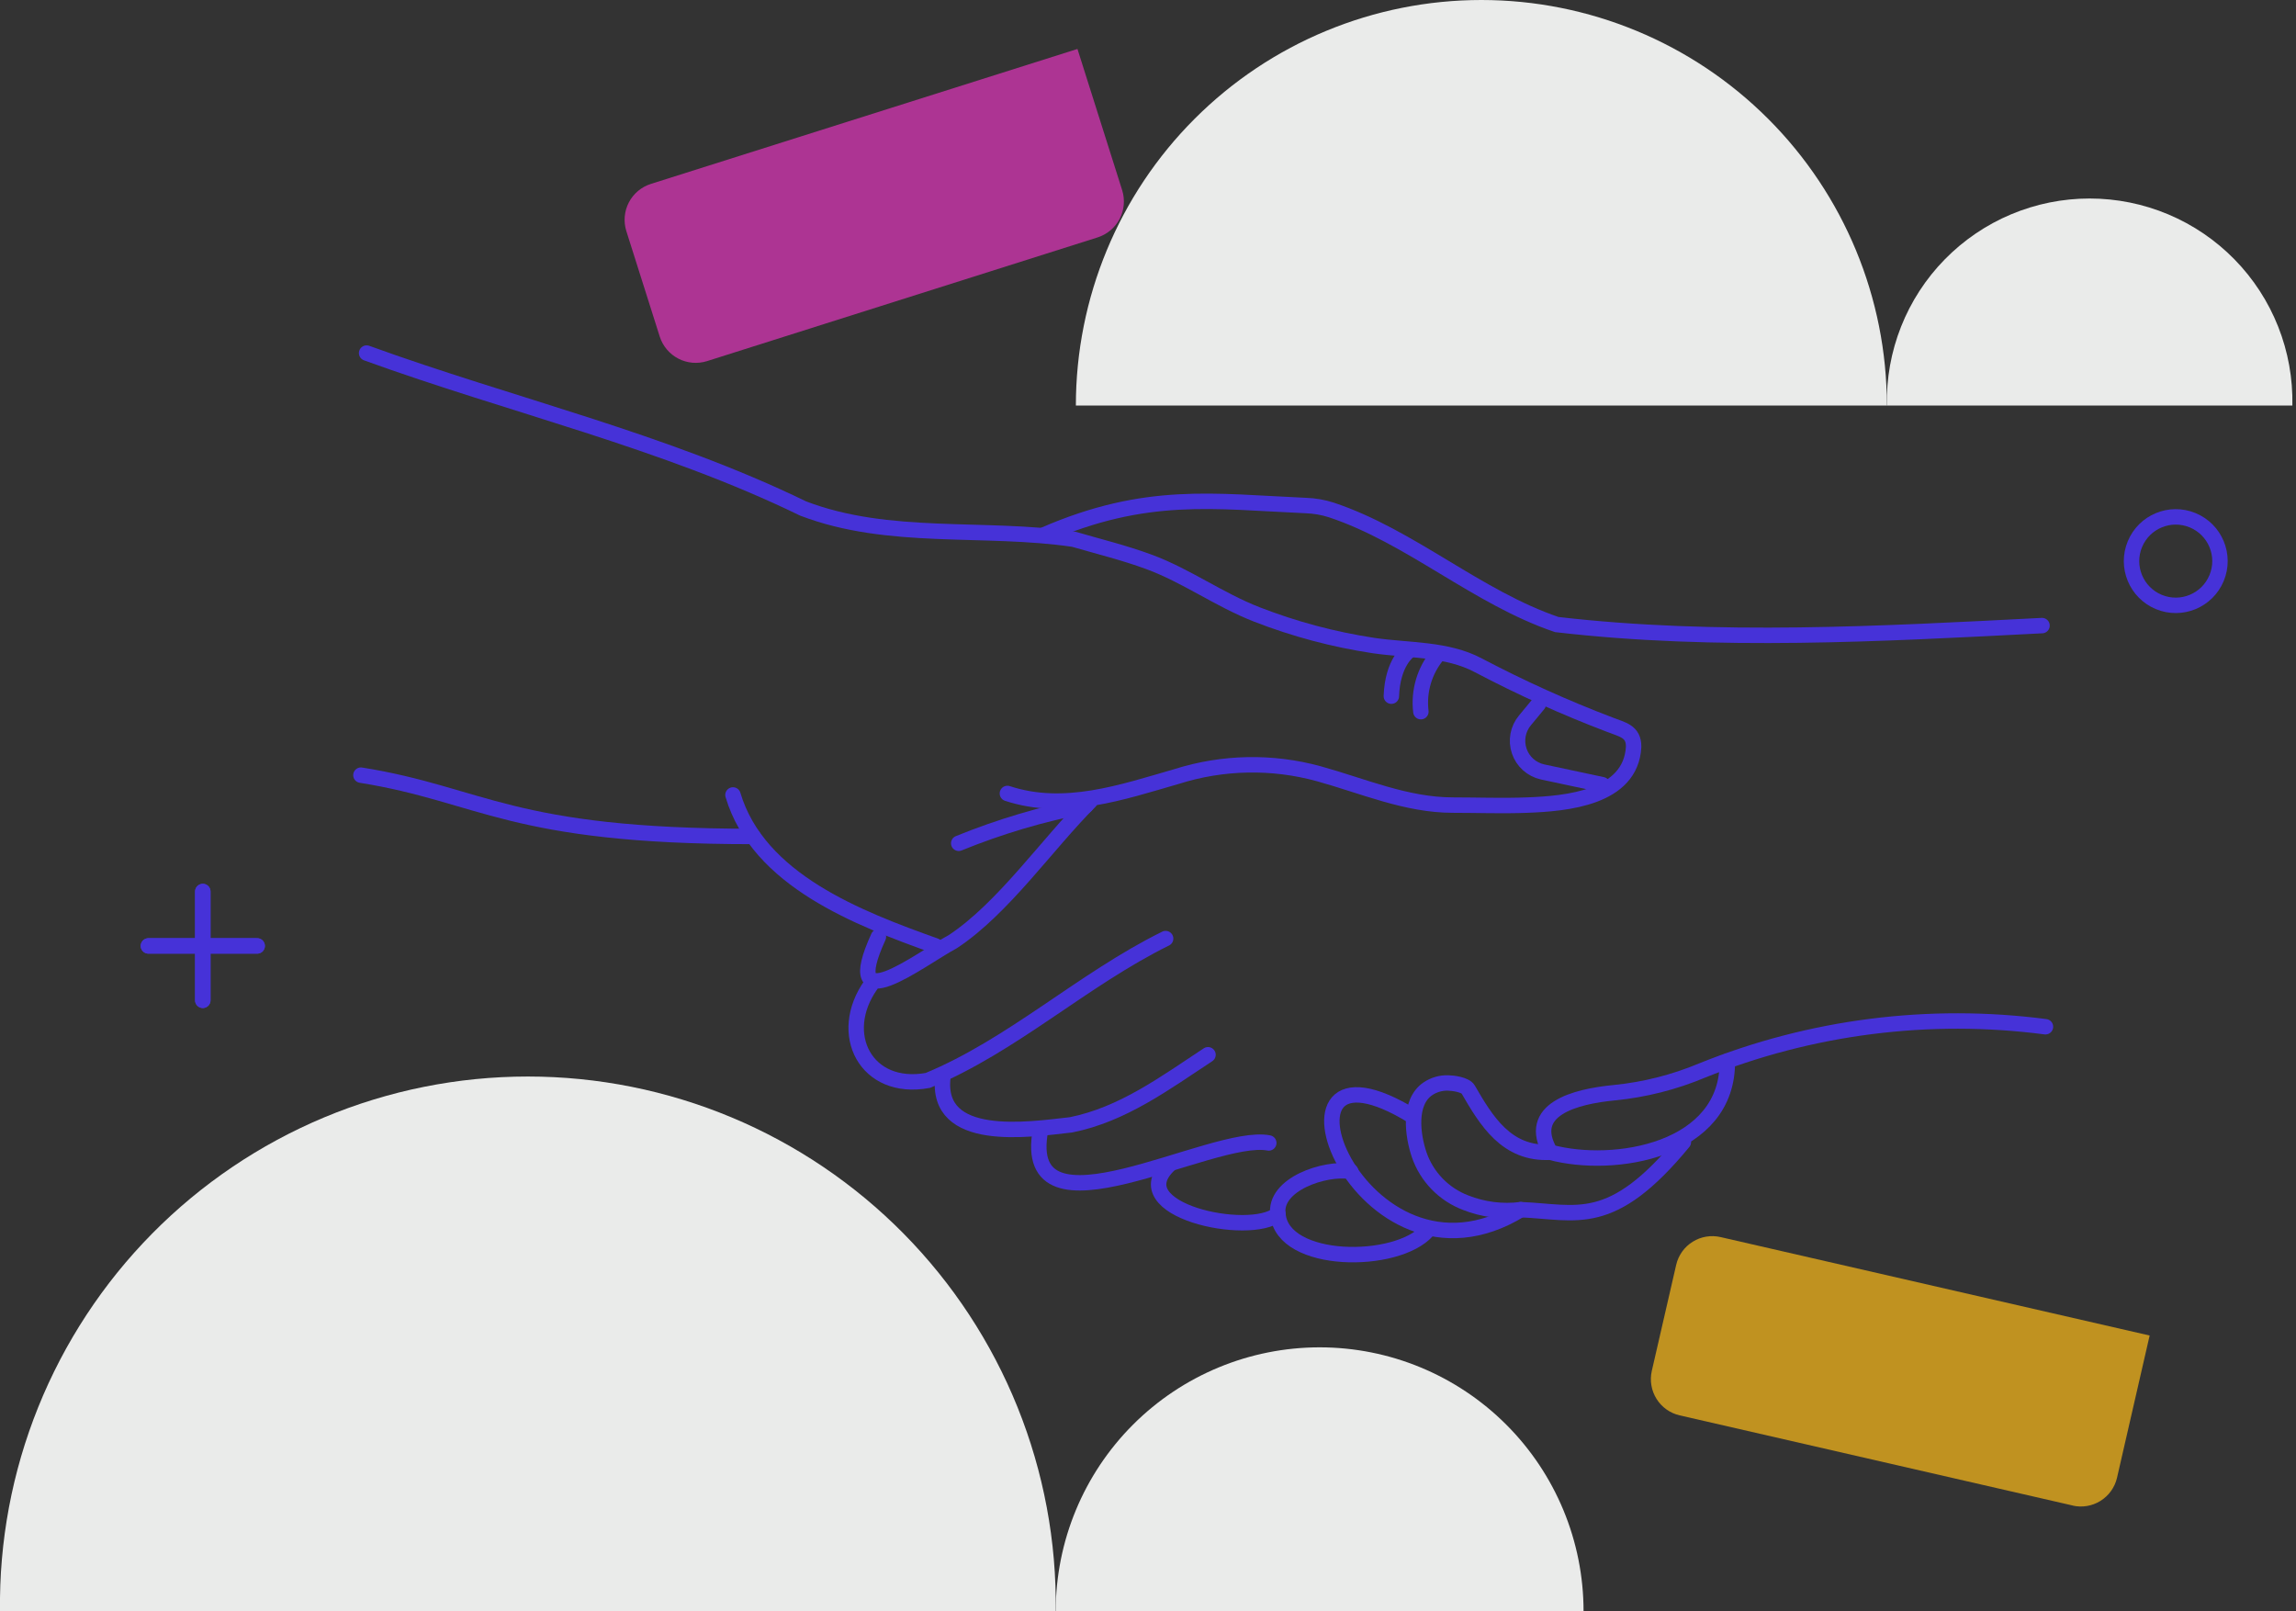 <?xml version="1.0" encoding="utf-8"?>
<svg width="171" height="120" viewBox="0 0 171 120" fill="none" xmlns="http://www.w3.org/2000/svg">
  <rect x="0" y="0" width="171" height="120" fill="#333333" stroke="none"/>
  <g clip-path="url(#clip0_566_3241)">
    <path d="M81.746 17.68L52.654 26.894C51.946 27.116 51.18 27.049 50.522 26.708C49.863 26.367 49.366 25.78 49.139 25.075L46.648 17.21C46.425 16.501 46.493 15.732 46.836 15.073C47.18 14.414 47.771 13.918 48.48 13.695L80.246 3.646L83.578 14.171C83.799 14.879 83.73 15.646 83.386 16.304C83.043 16.961 82.453 17.456 81.746 17.68Z" style="fill: rgba(225, 53, 188, 0.7);"/>
    <path d="M154.387 112.122L125.1 105.405C124.387 105.242 123.768 104.803 123.378 104.185C122.989 103.566 122.86 102.819 123.019 102.105L124.839 94.189C125.005 93.477 125.446 92.861 126.066 92.475C126.686 92.088 127.434 91.964 128.145 92.128L160.1 99.458L157.668 110.062C157.5 110.772 157.058 111.387 156.439 111.773C155.82 112.159 155.073 112.285 154.361 112.122" style="fill: rgba(249, 185, 25, 0.71);"/>
    <path d="M80.128 30.201C80.128 22.191 83.31 14.509 88.974 8.846C94.638 3.182 102.319 0 110.329 0C118.338 0 126.02 3.182 131.684 8.846C137.347 14.509 140.529 22.191 140.529 30.201" fill="#EAEBEA"/>
    <path d="M140.529 30.201C140.488 28.191 140.847 26.194 141.587 24.325C142.327 22.456 143.433 20.754 144.839 19.319C146.246 17.883 147.924 16.742 149.777 15.963C151.63 15.184 153.62 14.783 155.63 14.783C157.639 14.783 159.629 15.184 161.482 15.963C163.335 16.742 165.013 17.883 166.42 19.319C167.826 20.754 168.932 22.456 169.672 24.325C170.412 26.194 170.772 28.191 170.73 30.201" fill="#EAEBEA"/>
    <path d="M-4.4331e-06 119.994C-0.067 114.788 0.9 109.621 2.846 104.793C4.792 99.964 7.677 95.57 11.334 91.865C14.991 88.161 19.348 85.219 24.151 83.211C28.954 81.204 34.108 80.17 39.314 80.17C44.52 80.17 49.674 81.204 54.477 83.211C59.28 85.219 63.637 88.161 67.294 91.865C70.951 95.57 73.837 99.964 75.782 104.793C77.728 109.621 78.695 114.788 78.628 119.994" fill="#EAEBEA"/>
    <path d="M78.628 119.993C78.628 114.78 80.699 109.781 84.385 106.095C88.071 102.409 93.071 100.338 98.284 100.338C103.497 100.338 108.496 102.409 112.182 106.095C115.868 109.781 117.939 114.78 117.939 119.993" fill="#EAEBEA"/>
    <path d="M152.085 46.589C140.118 47.202 127.839 47.893 115.944 46.511C110.003 44.495 105.046 39.937 99.164 37.981C98.548 37.782 97.907 37.67 97.26 37.648C90.393 37.348 85.365 36.526 77.774 39.826" stroke="#4632D8" stroke-width="1.149" stroke-miterlimit="10" stroke-linecap="round"/>
    <path d="M27.305 26.294C38.091 30.207 49.426 32.815 59.814 37.869C66.199 40.315 73.294 39.174 79.965 40.158C81.843 40.706 83.748 41.169 85.58 41.847C88.345 42.865 90.797 44.665 93.608 45.76C96.409 46.85 99.322 47.626 102.294 48.075C104.903 48.46 107.759 48.291 110.12 49.556C113.288 51.224 116.555 52.699 119.902 53.971C120.809 54.336 121.683 54.44 121.669 55.621C121.461 59.436 116.641 59.846 113.739 59.957C111.894 60.029 110.055 59.957 108.216 59.957C104.733 59.957 101.525 58.536 98.225 57.623C94.751 56.668 91.076 56.739 87.641 57.825C83.545 59.005 79.274 60.492 75.028 59.09" stroke="#4632D8" stroke-width="1.149" stroke-miterlimit="10" stroke-linecap="round"/>
    <path d="M54.59 59.201C56.482 65.559 63.942 68.396 69.674 70.444" stroke="#4632D8" stroke-width="1.149" stroke-miterlimit="10" stroke-linecap="round"/>
    <path d="M56.084 62.292C37.974 62.292 35.933 59.175 26.881 57.727" stroke="#4632D8" stroke-width="1.149" stroke-miterlimit="10" stroke-linecap="round"/>
    <path d="M81.185 59.677C78.002 62.847 74.748 67.614 70.985 70.112C68.422 71.501 62.508 76.15 65.422 69.766" stroke="#4632D8" stroke-width="1.149" stroke-miterlimit="10" stroke-linecap="round"/>
    <path d="M64.875 73.327C62.266 76.992 64.496 81.309 69.101 80.461C75.413 77.853 80.63 72.948 86.813 69.897" stroke="#4632D8" stroke-width="1.149" stroke-miterlimit="10" stroke-linecap="round"/>
    <path d="M70.222 80.213C69.655 85.183 76.594 84.126 79.77 83.767C83.611 82.998 86.747 80.67 89.969 78.55" stroke="#4632D8" stroke-width="1.149" stroke-miterlimit="10" stroke-linecap="round"/>
    <path d="M77.494 84.158C75.883 92.845 90.263 84.289 94.495 85.117" stroke="#4632D8" stroke-width="1.149" stroke-miterlimit="10" stroke-linecap="round"/>
    <path d="M87.087 86.734C83.5 90.119 93.073 92.167 95.18 90.425" stroke="#4632D8" stroke-width="1.149" stroke-miterlimit="10" stroke-linecap="round"/>
    <path d="M128.647 79C128.745 85.717 120.17 87.093 115.461 85.809C113.616 82.62 117.294 81.654 120.241 81.374C122.485 81.151 124.683 80.595 126.763 79.724C134.866 76.456 143.675 75.332 152.34 76.463" stroke="#4632D8" stroke-width="1.149" stroke-miterlimit="10" stroke-linecap="round"/>
    <path d="M115.461 85.808C112.2 85.984 110.694 83.46 109.344 81.132C109.135 80.774 108.216 80.656 107.851 80.65C107.318 80.633 106.793 80.783 106.351 81.08C104.864 82.084 105.209 84.562 105.699 86.004C105.98 86.814 106.435 87.552 107.032 88.167C107.629 88.782 108.354 89.259 109.155 89.564C110.465 90.082 111.885 90.261 113.283 90.086C117.476 90.262 120.007 91.567 125.374 85.052" stroke="#4632D8" stroke-width="1.149" stroke-miterlimit="10" stroke-linecap="round"/>
    <path d="M105.242 83.141C92.995 75.602 101.225 97.488 113.257 90.086" stroke="#4632D8" stroke-width="1.149" stroke-miterlimit="10" stroke-linecap="round"/>
    <path d="M100.599 87.237C98.688 86.917 94.847 88.195 95.18 90.452C95.545 94.175 104.029 94.221 106.305 91.651" stroke="#4632D8" stroke-width="1.149" stroke-miterlimit="10" stroke-linecap="round"/>
    <path d="M107.088 48.748C106.597 49.332 106.232 50.011 106.015 50.742C105.797 51.474 105.732 52.242 105.823 52.999" stroke="#4632D8" stroke-width="1.149" stroke-miterlimit="10" stroke-linecap="round"/>
    <path d="M104.929 48.474C104.929 48.474 103.71 49.302 103.625 51.845" stroke="#4632D8" stroke-width="1.149" stroke-miterlimit="10" stroke-linecap="round"/>
    <path d="M119.341 58.438L114.881 57.486C114.483 57.397 114.115 57.208 113.811 56.936C113.508 56.664 113.28 56.318 113.149 55.932C113.018 55.546 112.988 55.133 113.063 54.732C113.138 54.332 113.315 53.957 113.576 53.645L114.568 52.445" stroke="#4632D8" stroke-width="1.149" stroke-miterlimit="10" stroke-linecap="round"/>
    <path d="M80.865 59.997C77.626 60.617 74.457 61.556 71.403 62.801" stroke="#4632D8" stroke-width="1.149" stroke-miterlimit="10" stroke-linecap="round"/>
    <path d="M15.104 66.394V74.494" stroke="#4632D8" stroke-width="1.149" stroke-miterlimit="10" stroke-linecap="round"/>
    <path d="M15.104 66.394V74.494" stroke="#4632D8" stroke-width="1.149" stroke-miterlimit="10" stroke-linecap="round"/>
    <path d="M11.054 70.444H19.153" stroke="#4632D8" stroke-width="1.149" stroke-miterlimit="10" stroke-linecap="round"/>
    <path d="M11.054 70.444H19.153" stroke="#4632D8" stroke-width="1.149" stroke-miterlimit="10" stroke-linecap="round"/>
    <path d="M165.087 43.047C165.783 41.367 164.985 39.44 163.305 38.744C161.624 38.048 159.698 38.846 159.002 40.527C158.306 42.207 159.104 44.134 160.784 44.83C162.464 45.526 164.391 44.728 165.087 43.047Z" stroke="#4632D8" stroke-width="1.149" stroke-miterlimit="10" stroke-linecap="round"/>
  </g>
  <defs>
    <clipPath id="clip0_566_3241">
      <rect width="170.73" height="120" fill="white"/>
    </clipPath>
  </defs>
</svg>